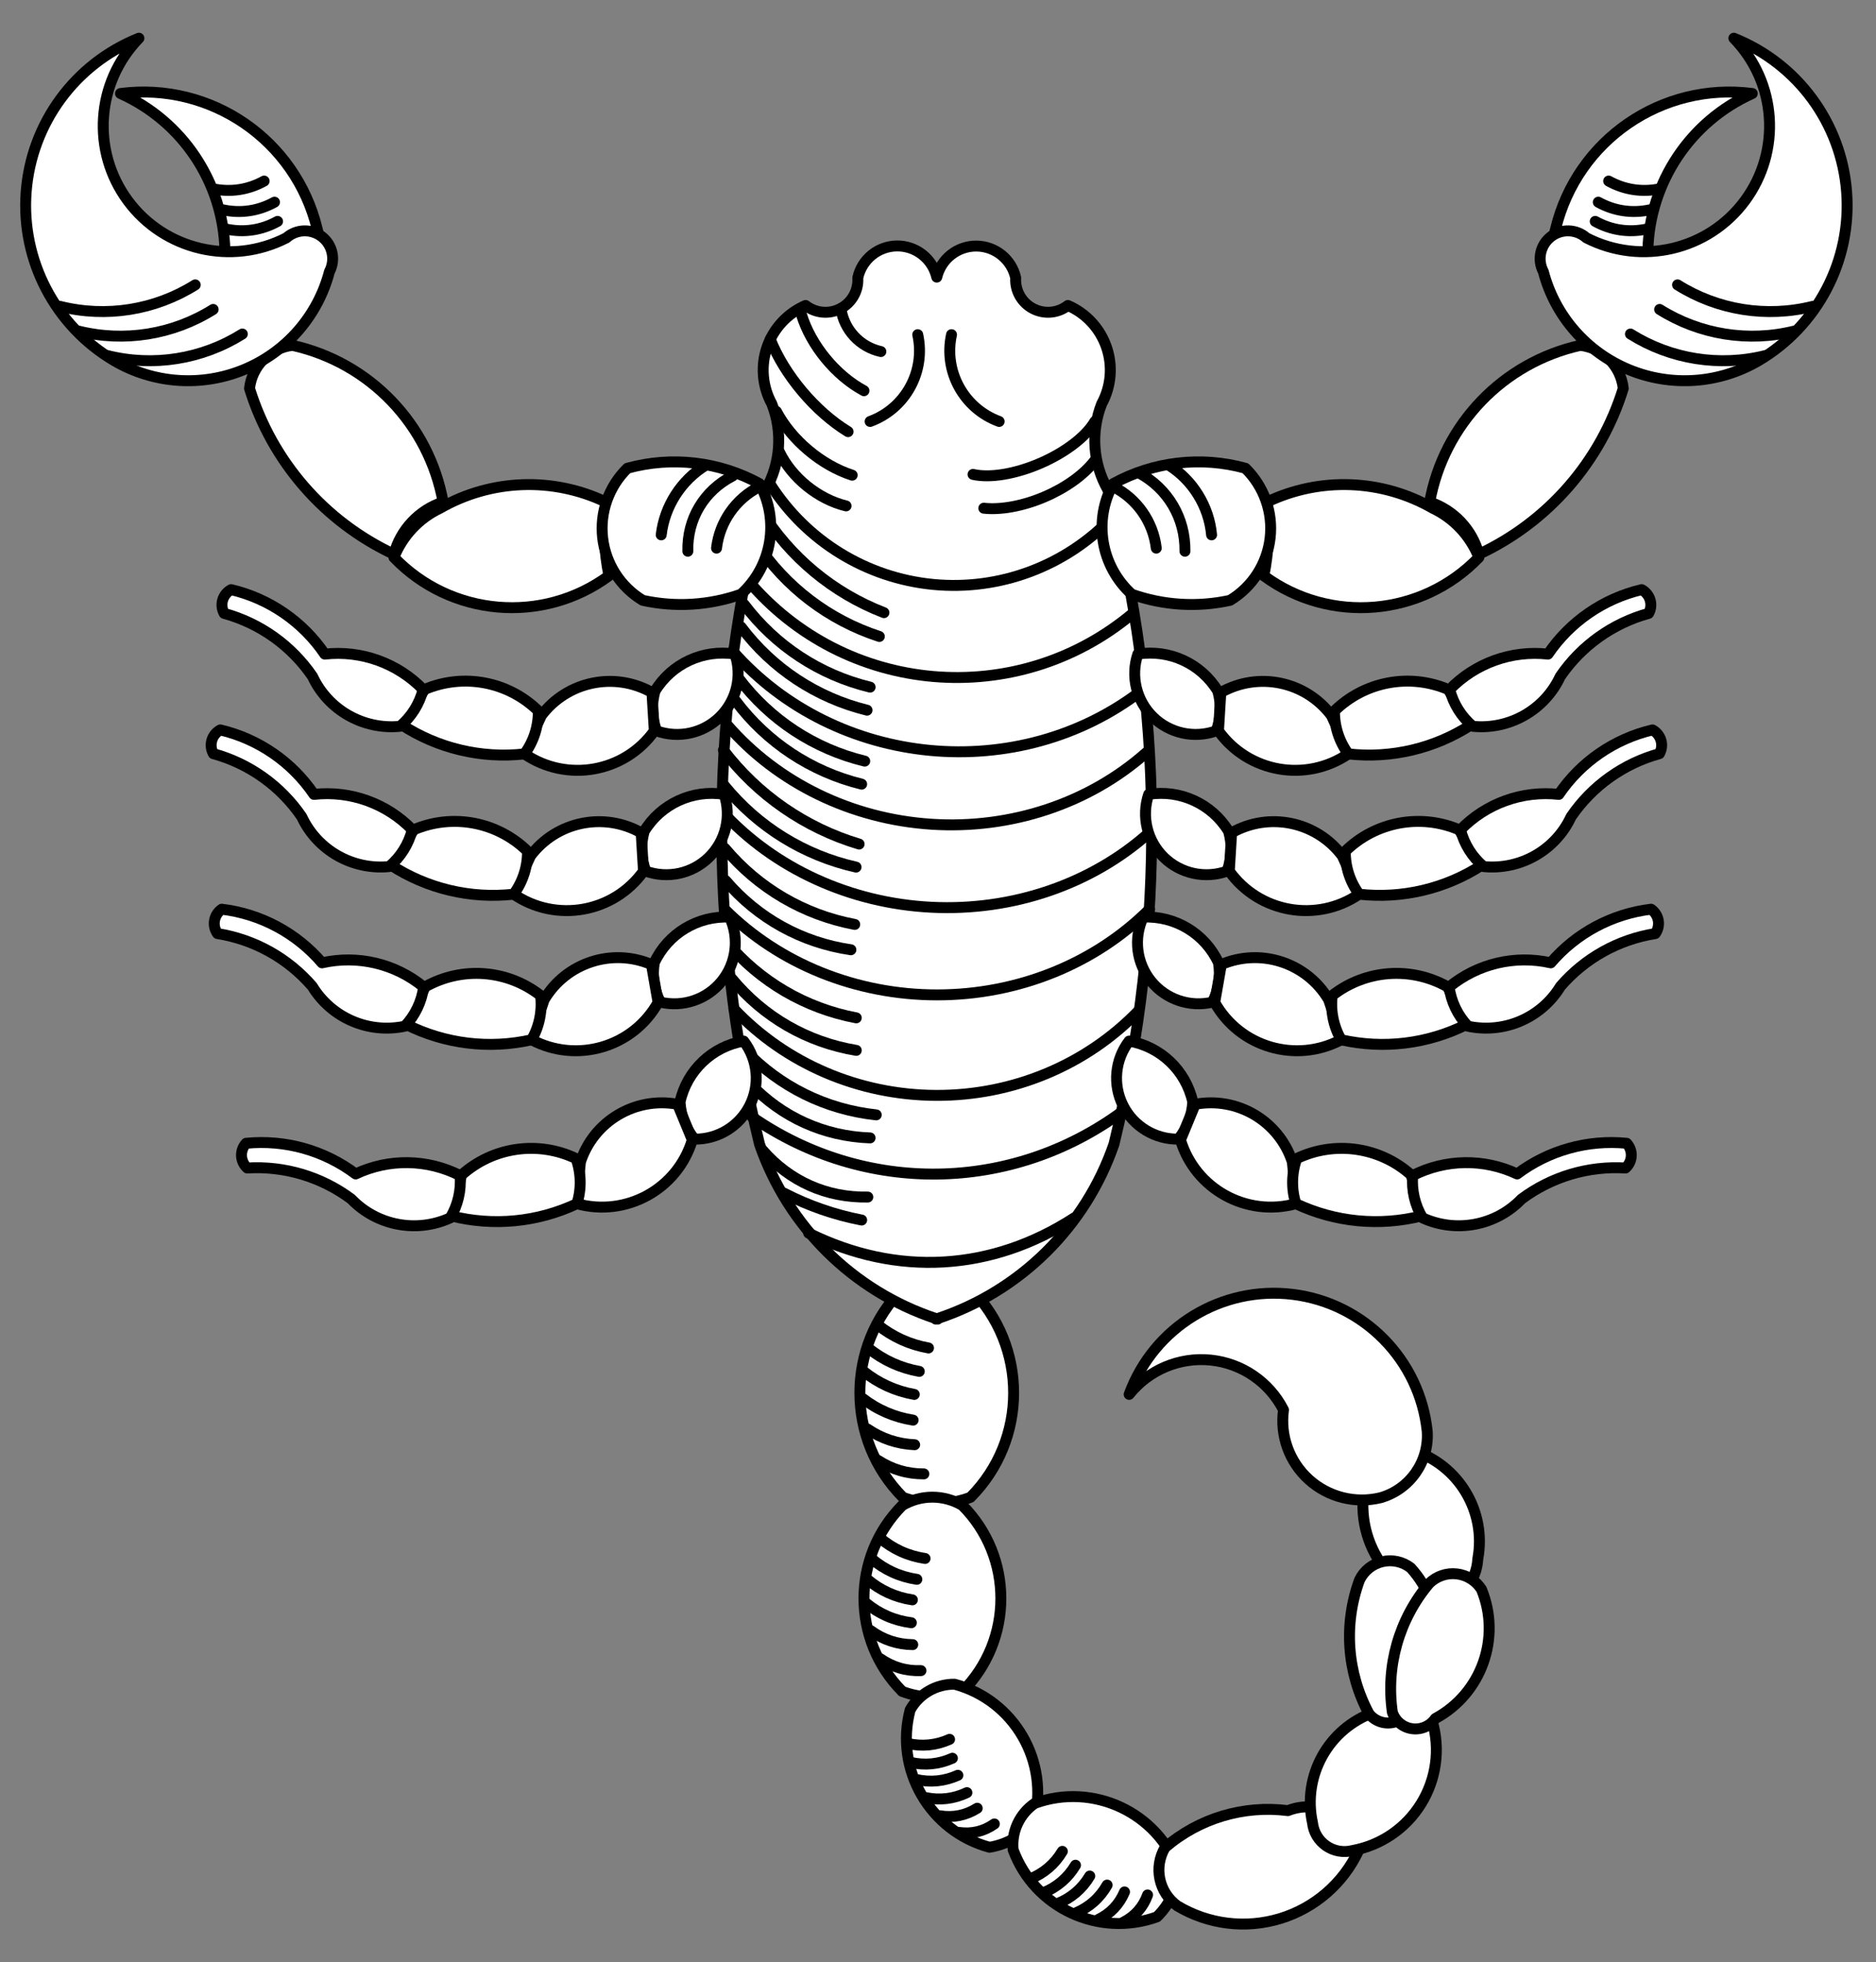 <?xml version="1.0" encoding="UTF-8" standalone="no"?>
<!DOCTYPE svg PUBLIC "-//W3C//DTD SVG 1.1//EN" "http://www.w3.org/Graphics/SVG/1.1/DTD/svg11.dtd">
<svg xmlns:xl="http://www.w3.org/1999/xlink" xmlns="http://www.w3.org/2000/svg" xmlns:dc="http://purl.org/dc/elements/1.1/" version="1.1" viewBox="36 85.5 292.5 306" width="292.5" height="306">
  <rect x="36" y="85.5" width="292.5" height="306" fill="#808080" stroke="none"/>
  <defs>
    <clipPath id="artboard_clip_path">
      <path d="M 36 85.5 L 328.5 85.5 L 328.5 391.5 L 248.727 391.5 L 36 391.5 Z"/>
    </clipPath>
  </defs>
  <g id="Scorpion_(2)" stroke="none" stroke-opacity="1" fill-opacity="1" stroke-dasharray="none" fill="none">
    <title>Scorpion (2)</title>
    <g id="Scorpion_(2)_Layer_2" clip-path="url(#artboard_clip_path)">
      <title>Layer 2</title>
      <g id="Group_697">
        <g id="Graphic_838">
          <title>path24</title>
          <path d="M 187.316 286.418 C 196.284 295.424 196.284 309.985 187.316 318.991 C 183.92 320.279 180.169 320.279 176.773 318.991 C 167.832 309.974 167.832 295.435 176.773 286.418 C 180.022 284.485 184.067 284.485 187.316 286.418 Z" fill="#FFFFFF"/>
          <path d="M 187.316 286.418 C 196.284 295.424 196.284 309.985 187.316 318.991 C 183.92 320.279 180.169 320.279 176.773 318.991 C 167.832 309.974 167.832 295.435 176.773 286.418 C 180.022 284.485 184.067 284.485 187.316 286.418 Z" stroke="black" stroke-linecap="round" stroke-linejoin="round" stroke-width="1.703"/>
        </g>
        <g id="Graphic_837">
          <title>path32</title>
          <path d="M 172.862 292.108 C 175.17 293.964 177.853 295.184 180.769 295.702" stroke="black" stroke-linecap="round" stroke-linejoin="round" stroke-width="1.703"/>
        </g>
        <g id="Graphic_836">
          <title>path37</title>
          <path d="M 171.425 295.76 C 173.732 297.617 176.416 298.836 179.332 299.355" stroke="black" stroke-linecap="round" stroke-linejoin="round" stroke-width="1.703"/>
        </g>
        <g id="Graphic_835">
          <title>path42</title>
          <path d="M 170.646 299.353 C 172.954 301.209 175.638 302.429 178.554 302.947" stroke="black" stroke-linecap="round" stroke-linejoin="round" stroke-width="1.703"/>
        </g>
        <g id="Graphic_834">
          <title>path47</title>
          <path d="M 170.467 303.544 C 172.787 305.346 175.469 306.504 178.371 306.957" stroke="black" stroke-linecap="round" stroke-linejoin="round" stroke-width="1.703"/>
        </g>
        <g id="Graphic_833">
          <title>path52</title>
          <path d="M 171.245 308.335 C 173.447 309.843 175.947 310.676 178.613 310.791" stroke="black" stroke-linecap="round" stroke-linejoin="round" stroke-width="1.703"/>
        </g>
        <g id="Graphic_832">
          <title>path57</title>
          <path d="M 172.923 313.245 C 175.069 314.641 177.486 315.352 180.047 315.34" stroke="black" stroke-linecap="round" stroke-linejoin="round" stroke-width="1.703"/>
        </g>
        <g id="Graphic_831">
          <title>path65</title>
          <path d="M 186.061 320.258 C 194.047 328.278 194.047 341.244 186.061 349.263 C 183.038 350.41 179.7 350.41 176.677 349.263 C 168.715 341.234 168.715 328.287 176.677 320.258 C 179.569 318.539 183.169 318.539 186.061 320.258 Z" fill="#FFFFFF"/>
          <path d="M 186.061 320.258 C 194.047 328.278 194.047 341.244 186.061 349.263 C 183.038 350.41 179.7 350.41 176.677 349.263 C 168.715 341.234 168.715 328.287 176.677 320.258 C 179.569 318.539 183.169 318.539 186.061 320.258 Z" stroke="black" stroke-linecap="round" stroke-linejoin="round" stroke-width="1.703"/>
        </g>
        <g id="Graphic_830">
          <title>path73</title>
          <path d="M 173.192 325.328 C 175.214 327.054 177.603 328.14 180.232 328.528" stroke="black" stroke-linecap="round" stroke-linejoin="round" stroke-width="1.703"/>
        </g>
        <g id="Graphic_829">
          <title>path78</title>
          <path d="M 171.912 328.581 C 173.934 330.306 176.323 331.392 178.952 331.781" stroke="black" stroke-linecap="round" stroke-linejoin="round" stroke-width="1.703"/>
        </g>
        <g id="Graphic_828">
          <title>path83</title>
          <path d="M 171.219 331.78 C 173.241 333.505 175.629 334.591 178.258 334.98" stroke="black" stroke-linecap="round" stroke-linejoin="round" stroke-width="1.703"/>
        </g>
        <g id="Graphic_827">
          <title>path88</title>
          <path d="M 171.06 335.512 C 173.093 337.19 175.481 338.221 178.096 338.551" stroke="black" stroke-linecap="round" stroke-linejoin="round" stroke-width="1.703"/>
        </g>
        <g id="Graphic_826">
          <title>path93</title>
          <path d="M 171.753 339.778 C 173.688 341.197 175.914 341.939 178.313 341.965" stroke="black" stroke-linecap="round" stroke-linejoin="round" stroke-width="1.703"/>
        </g>
        <g id="Graphic_825">
          <title>path98</title>
          <path d="M 173.246 344.15 C 175.136 345.472 177.29 346.105 179.594 346.017" stroke="black" stroke-linecap="round" stroke-linejoin="round" stroke-width="1.703"/>
        </g>
        <g id="Graphic_824">
          <title>path106</title>
          <path d="M 184.84 348.137 C 194.158 350.656 199.687 360.233 197.209 369.561 C 195.465 371.698 192.999 373.122 190.276 373.564 C 180.972 371.028 175.451 361.466 177.907 352.14 C 179.31 349.636 181.97 348.101 184.84 348.137 Z" fill="#FFFFFF"/>
          <path d="M 184.84 348.137 C 194.158 350.656 199.687 360.233 197.209 369.561 C 195.465 371.698 192.999 373.122 190.276 373.564 C 180.972 371.028 175.451 361.466 177.907 352.14 C 179.31 349.636 181.97 348.101 184.84 348.137 Z" stroke="black" stroke-linecap="round" stroke-linejoin="round" stroke-width="1.703"/>
        </g>
        <g id="Graphic_823">
          <title>path114</title>
          <path d="M 177.494 357.371 C 179.732 357.89 181.958 357.673 184.054 356.733" stroke="black" stroke-linecap="round" stroke-linejoin="round" stroke-width="1.703"/>
        </g>
        <g id="Graphic_822">
          <title>path119</title>
          <path d="M 177.936 360.319 C 180.174 360.838 182.4 360.621 184.496 359.68" stroke="black" stroke-linecap="round" stroke-linejoin="round" stroke-width="1.703"/>
        </g>
        <g id="Graphic_821">
          <title>path124</title>
          <path d="M 178.788 362.978 C 181.026 363.497 183.252 363.28 185.348 362.339" stroke="black" stroke-linecap="round" stroke-linejoin="round" stroke-width="1.703"/>
        </g>
        <g id="Graphic_820">
          <title>path129</title>
          <path d="M 180.262 365.802 C 182.493 366.282 184.697 366.025 186.758 365.046" stroke="black" stroke-linecap="round" stroke-linejoin="round" stroke-width="1.703"/>
        </g>
        <g id="Graphic_819">
          <title>path134</title>
          <path d="M 182.593 368.658 C 184.647 368.986 186.606 368.585 188.366 367.476" stroke="black" stroke-linecap="round" stroke-linejoin="round" stroke-width="1.703"/>
        </g>
        <g id="Graphic_818">
          <title>path139</title>
          <path d="M 185.56 371.251 C 187.543 371.525 189.402 371.075 191.04 369.924" stroke="black" stroke-linecap="round" stroke-linejoin="round" stroke-width="1.703"/>
        </g>
        <g id="Graphic_817">
          <title>path147</title>
          <path d="M 197.351 366.708 C 206.428 363.426 216.451 368.1 219.771 377.163 C 219.568 379.914 218.365 382.494 216.388 384.418 C 207.312 387.678 197.305 383.012 193.968 373.963 C 193.681 371.108 194.979 368.324 197.351 366.708 Z" fill="#FFFFFF"/>
          <path d="M 197.351 366.708 C 206.428 363.426 216.451 368.1 219.771 377.163 C 219.568 379.914 218.365 382.494 216.388 384.418 C 207.312 387.678 197.305 383.012 193.968 373.963 C 193.681 371.108 194.979 368.324 197.351 366.708 Z" stroke="black" stroke-linecap="round" stroke-linejoin="round" stroke-width="1.703"/>
        </g>
        <g id="Graphic_816">
          <title>path155</title>
          <path d="M 196.629 378.485 C 198.76 377.627 200.46 376.173 201.637 374.2" stroke="black" stroke-linecap="round" stroke-linejoin="round" stroke-width="1.703"/>
        </g>
        <g id="Graphic_815">
          <title>path160</title>
          <path d="M 198.683 380.646 C 200.814 379.788 202.513 378.334 203.69 376.361" stroke="black" stroke-linecap="round" stroke-linejoin="round" stroke-width="1.703"/>
        </g>
        <g id="Graphic_814">
          <title>path165</title>
          <path d="M 200.905 382.336 C 203.036 381.478 204.736 380.023 205.913 378.05" stroke="black" stroke-linecap="round" stroke-linejoin="round" stroke-width="1.703"/>
        </g>
        <g id="Graphic_813">
          <title>path170</title>
          <path d="M 203.733 383.804 C 205.835 382.918 207.494 381.443 208.62 379.458" stroke="black" stroke-linecap="round" stroke-linejoin="round" stroke-width="1.703"/>
        </g>
        <g id="Graphic_812">
          <title>path175</title>
          <path d="M 207.28 384.806 C 209.151 383.897 210.526 382.445 211.332 380.527" stroke="black" stroke-linecap="round" stroke-linejoin="round" stroke-width="1.703"/>
        </g>
        <g id="Graphic_811">
          <title>path180</title>
          <path d="M 211.198 385.228 C 212.98 384.316 214.244 382.88 214.926 380.999" stroke="black" stroke-linecap="round" stroke-linejoin="round" stroke-width="1.703"/>
        </g>
        <g id="Graphic_810">
          <title>path185</title>
          <path d="M 217.654 373.599 C 222.937 369.053 229.902 366.964 236.814 367.851 C 239.098 366.93 241.676 367.1 243.819 368.311 C 245.963 369.523 247.437 371.645 247.825 374.076 C 245.44 379.178 241.003 383.03 235.617 384.675 C 230.23 386.319 224.398 385.602 219.57 382.702 C 216.668 380.624 215.836 376.672 217.654 373.599 Z" fill="#FFFFFF"/>
          <path d="M 217.654 373.599 C 222.937 369.053 229.902 366.964 236.814 367.851 C 239.098 366.93 241.676 367.1 243.819 368.311 C 245.963 369.523 247.437 371.645 247.825 374.076 C 245.44 379.178 241.003 383.03 235.617 384.675 C 230.23 386.319 224.398 385.602 219.57 382.702 C 216.668 380.624 215.836 376.672 217.654 373.599 Z" stroke="black" stroke-linecap="round" stroke-linejoin="round" stroke-width="1.703"/>
        </g>
        <g id="Graphic_809">
          <title>path190</title>
          <path d="M 246.869 374.076 C 251.304 373.266 255.188 370.617 257.562 366.784 C 259.936 362.952 260.577 358.294 259.327 353.962 C 256.924 351.563 253.25 350.982 250.224 352.523 C 243.136 355.03 239.028 362.425 240.644 369.767 C 240.803 371.211 241.581 372.514 242.774 373.34 C 243.968 374.167 245.462 374.435 246.869 374.076 Z" fill="#FFFFFF"/>
          <path d="M 246.869 374.076 C 251.304 373.266 255.188 370.617 257.562 366.784 C 259.936 362.952 260.577 358.294 259.327 353.962 C 256.924 351.563 253.25 350.982 250.224 352.523 C 243.136 355.03 239.028 362.425 240.644 369.767 C 240.803 371.211 241.581 372.514 242.774 373.34 C 243.968 374.167 245.462 374.435 246.869 374.076 Z" stroke="black" stroke-linecap="round" stroke-linejoin="round" stroke-width="1.703"/>
        </g>
        <g id="Graphic_808">
          <title>path195</title>
          <path d="M 249.426 314.912 C 247.91 319.158 248.262 323.846 250.394 327.819 C 252.526 331.791 256.24 334.675 260.616 335.758 C 263.895 334.877 266.235 331.985 266.414 328.594 C 267.787 321.203 263.436 313.947 256.27 311.675 C 254.94 311.092 253.423 311.113 252.11 311.734 C 250.798 312.355 249.818 313.514 249.426 314.912 Z" fill="#FFFFFF"/>
          <path d="M 249.426 314.912 C 247.91 319.158 248.262 323.846 250.394 327.819 C 252.526 331.791 256.24 334.675 260.616 335.758 C 263.895 334.877 266.235 331.985 266.414 328.594 C 267.787 321.203 263.436 313.947 256.27 311.675 C 254.94 311.092 253.423 311.113 252.11 311.734 C 250.798 312.355 249.818 313.514 249.426 314.912 Z" stroke="black" stroke-linecap="round" stroke-linejoin="round" stroke-width="1.703"/>
        </g>
        <g id="Graphic_807">
          <title>path203</title>
          <path d="M 256.085 351.36 C 261.508 345.251 261.453 336.036 255.957 329.993 C 254.697 329.017 253.064 328.664 251.513 329.031 C 249.963 329.398 248.661 330.447 247.973 331.884 C 245.456 338.731 245.995 346.327 249.451 352.751 C 250.342 353.877 251.793 354.402 253.198 354.108 C 254.603 353.813 255.721 352.749 256.085 351.36 Z" fill="#FFFFFF"/>
          <path d="M 256.085 351.36 C 261.508 345.251 261.453 336.036 255.957 329.993 C 254.697 329.017 253.064 328.664 251.513 329.031 C 249.963 329.398 248.661 330.447 247.973 331.884 C 245.456 338.731 245.995 346.327 249.451 352.751 C 250.342 353.877 251.793 354.402 253.198 354.108 C 254.603 353.813 255.721 352.749 256.085 351.36 Z" stroke="black" stroke-linecap="round" stroke-linejoin="round" stroke-width="1.703"/>
        </g>
        <g id="Graphic_806">
          <title>path208</title>
          <path d="M 259.805 353.479 C 266.99 349.593 270.09 340.915 266.993 333.356 C 266.142 332.009 264.728 331.118 263.146 330.933 C 261.563 330.748 259.981 331.288 258.843 332.403 C 254.137 337.976 252.044 345.299 253.095 352.517 C 253.547 353.88 254.731 354.87 256.152 355.073 C 257.574 355.277 258.988 354.66 259.805 353.479 Z" fill="#FFFFFF"/>
          <path d="M 259.805 353.479 C 266.99 349.593 270.09 340.915 266.993 333.356 C 266.142 332.009 264.728 331.118 263.146 330.933 C 261.563 330.748 259.981 331.288 258.843 332.403 C 254.137 337.976 252.044 345.299 253.095 352.517 C 253.547 353.88 254.731 354.87 256.152 355.073 C 257.574 355.277 258.988 354.66 259.805 353.479 Z" stroke="black" stroke-linecap="round" stroke-linejoin="round" stroke-width="1.703"/>
        </g>
        <g id="Graphic_805">
          <title>path213</title>
          <path d="M 212.055 302.939 C 215.103 299.115 219.884 297.1 224.749 297.59 C 229.615 298.08 233.899 301.007 236.123 305.362 C 235.558 309.411 237.036 313.477 240.068 316.219 C 243.101 318.96 247.294 320.022 251.266 319.053 C 255.826 317.739 258.851 313.419 258.526 308.684 C 257.355 297.564 248.67 288.72 237.573 287.348 C 226.476 285.976 215.898 292.439 212.055 302.939 Z" fill="#FFFFFF"/>
          <path d="M 212.055 302.939 C 215.103 299.115 219.884 297.1 224.749 297.59 C 229.615 298.08 233.899 301.007 236.123 305.362 C 235.558 309.411 237.036 313.477 240.068 316.219 C 243.101 318.96 247.294 320.022 251.266 319.053 C 255.826 317.739 258.851 313.419 258.526 308.684 C 257.355 297.564 248.67 288.72 237.573 287.348 C 226.476 285.976 215.898 292.439 212.055 302.939 Z" stroke="black" stroke-linecap="round" stroke-linejoin="round" stroke-width="1.703"/>
        </g>
        <g id="Graphic_804">
          <title>path218</title>
          <path d="M 182.059 291.162 L 182.204 291.204 L 182.204 291.111 C 195.108 286.824 205.273 276.762 209.692 263.903 C 217.843 230.341 217.512 195.278 208.73 161.876 C 206.4 157.779 206.05 152.848 207.776 148.463 C 209.252 145.756 209.522 142.553 208.519 139.637 C 207.517 136.721 205.334 134.362 202.505 133.135 C 200.936 134.354 198.799 134.54 197.043 133.61 C 195.287 132.681 194.238 130.809 194.364 128.826 C 193.731 125.953 191.197 123.898 188.256 123.871 C 185.314 123.845 182.743 125.854 182.059 128.715 C 181.381 125.845 178.807 123.826 175.858 123.853 C 172.909 123.879 170.371 125.944 169.745 128.826 C 169.871 130.809 168.822 132.681 167.067 133.61 C 165.311 134.54 163.173 134.354 161.604 133.135 C 158.775 134.362 156.592 136.721 155.59 139.637 C 154.587 142.553 154.857 145.756 156.333 148.463 C 158.059 152.848 157.709 157.779 155.379 161.876 C 146.597 195.278 146.266 230.341 154.417 263.903 C 158.836 276.762 169.001 286.824 181.906 291.111 L 181.906 291.204 Z" fill="#FFFFFF"/>
          <path d="M 182.059 291.162 L 182.204 291.204 L 182.204 291.111 C 195.108 286.824 205.273 276.762 209.692 263.903 C 217.843 230.341 217.512 195.278 208.73 161.876 C 206.4 157.779 206.05 152.848 207.776 148.463 C 209.252 145.756 209.522 142.553 208.519 139.637 C 207.517 136.721 205.334 134.362 202.505 133.135 C 200.936 134.354 198.799 134.54 197.043 133.61 C 195.287 132.681 194.238 130.809 194.364 128.826 C 193.731 125.953 191.197 123.898 188.256 123.871 C 185.314 123.845 182.743 125.854 182.059 128.715 C 181.381 125.845 178.807 123.826 175.858 123.853 C 172.909 123.879 170.371 125.944 169.745 128.826 C 169.871 130.809 168.822 132.681 167.067 133.61 C 165.311 134.54 163.173 134.354 161.604 133.135 C 158.775 134.362 156.592 136.721 155.59 139.637 C 154.587 142.553 154.857 145.756 156.333 148.463 C 158.059 152.848 157.709 157.779 155.379 161.876 C 146.597 195.278 146.266 230.341 154.417 263.903 C 158.836 276.762 169.001 286.824 181.906 291.111 L 181.906 291.204 Z" stroke="black" stroke-linecap="round" stroke-linejoin="round" stroke-width="1.703"/>
        </g>
        <g id="Graphic_803">
          <title>path226</title>
          <path d="M 167.114 133.614 C 167.594 136.927 170.074 139.598 173.343 140.322" stroke="black" stroke-linecap="round" stroke-linejoin="round" stroke-width="1.703"/>
        </g>
        <g id="Graphic_802">
          <title>path231</title>
          <path d="M 160.967 134.572 C 162.428 139.348 166.307 144.068 170.708 146.429" stroke="black" stroke-linecap="round" stroke-linejoin="round" stroke-width="1.703"/>
        </g>
        <g id="Graphic_801">
          <title>path236</title>
          <path d="M 156.097 138.404 C 158.294 143.965 163.125 149.701 168.231 152.812" stroke="black" stroke-linecap="round" stroke-linejoin="round" stroke-width="1.703"/>
        </g>
        <g id="Graphic_800">
          <title>path241</title>
          <path d="M 157.055 149.661 C 159.386 154.107 164.09 158.063 168.87 159.599" stroke="black" stroke-linecap="round" stroke-linejoin="round" stroke-width="1.703"/>
        </g>
        <g id="Graphic_799">
          <title>path246</title>
          <path d="M 157.534 156.008 C 159.463 160.011 163.596 163.35 167.915 164.392" stroke="black" stroke-linecap="round" stroke-linejoin="round" stroke-width="1.703"/>
        </g>
        <g id="Graphic_798">
          <title>path251</title>
          <path d="M 179.092 137.688 C 180.346 143.421 177.175 149.201 171.666 151.223" stroke="black" stroke-linecap="round" stroke-linejoin="round" stroke-width="1.703"/>
        </g>
        <g id="Graphic_797">
          <title>path256</title>
          <path d="M 156.098 161.033 C 161.739 169.882 171.094 175.631 181.485 176.636 C 191.876 177.64 202.158 173.788 209.389 166.182" stroke="black" stroke-linecap="round" stroke-linejoin="round" stroke-width="1.703"/>
        </g>
        <g id="Graphic_796">
          <title>path261</title>
          <path d="M 206.714 151.217 C 205.353 153.561 202.139 156.032 198.247 157.725 C 194.355 159.417 190.356 160.083 187.714 159.479" stroke="black" stroke-linecap="round" stroke-linejoin="round" stroke-width="1.703"/>
        </g>
        <g id="Graphic_795">
          <title>path266</title>
          <path d="M 206.634 157.406 C 204.982 159.548 202.135 161.586 198.829 162.995 C 195.522 164.403 192.08 165.043 189.39 164.75" stroke="black" stroke-linecap="round" stroke-linejoin="round" stroke-width="1.703"/>
        </g>
        <g id="Graphic_794">
          <title>path271</title>
          <path d="M 154.66 165.109 C 159.136 172.368 165.866 177.962 173.821 181.037" stroke="black" stroke-linecap="round" stroke-linejoin="round" stroke-width="1.703"/>
        </g>
        <g id="Graphic_793">
          <title>path276</title>
          <path d="M 153.941 170.179 C 158.51 177.072 165.241 182.189 173.104 184.751" stroke="black" stroke-linecap="round" stroke-linejoin="round" stroke-width="1.703"/>
        </g>
        <g id="Graphic_792">
          <title>path281</title>
          <path d="M 152.505 175.885 C 167.683 193.97 194.526 196.323 212.618 181.154" stroke="black" stroke-linecap="round" stroke-linejoin="round" stroke-width="1.703"/>
        </g>
        <g id="Graphic_791">
          <title>path286</title>
          <path d="M 152.026 179.759 C 156.904 186.216 163.802 190.745 171.666 192.653" stroke="black" stroke-linecap="round" stroke-linejoin="round" stroke-width="1.703"/>
        </g>
        <g id="Graphic_790">
          <title>path291</title>
          <path d="M 151.547 183.272 C 156.418 189.75 163.316 194.306 171.186 196.245" stroke="black" stroke-linecap="round" stroke-linejoin="round" stroke-width="1.703"/>
        </g>
        <g id="Graphic_789">
          <title>path296</title>
          <path d="M 150.23 187.021 C 166.337 205.317 194.873 208.026 214.135 193.089" stroke="black" stroke-linecap="round" stroke-linejoin="round" stroke-width="1.703"/>
        </g>
        <g id="Graphic_788">
          <title>path301</title>
          <path d="M 151.187 191.295 C 156.065 197.752 162.963 202.281 170.827 204.189" stroke="black" stroke-linecap="round" stroke-linejoin="round" stroke-width="1.703"/>
        </g>
        <g id="Graphic_787">
          <title>path306</title>
          <path d="M 150.708 194.808 C 155.579 201.286 162.477 205.843 170.347 207.781" stroke="black" stroke-linecap="round" stroke-linejoin="round" stroke-width="1.703"/>
        </g>
        <g id="Graphic_786">
          <title>path311</title>
          <path d="M 149.392 198.56 C 157.236 207.606 168.78 213.218 181.211 214.03 C 193.642 214.842 205.818 210.779 214.773 202.831" stroke="black" stroke-linecap="round" stroke-linejoin="round" stroke-width="1.703"/>
        </g>
        <g id="Graphic_785">
          <title>path316</title>
          <path d="M 148.792 202.472 C 154.107 209.461 161.537 214.607 169.949 217.123" stroke="black" stroke-linecap="round" stroke-linejoin="round" stroke-width="1.703"/>
        </g>
        <g id="Graphic_784">
          <title>path321</title>
          <path d="M 148.912 207.981 C 154.149 214.425 161.37 218.898 169.472 220.716" stroke="black" stroke-linecap="round" stroke-linejoin="round" stroke-width="1.703"/>
        </g>
        <g id="Graphic_783">
          <title>path326</title>
          <path d="M 148.513 211.972 C 156.665 220.903 168.532 226.347 181.221 226.977 C 193.911 227.607 206.258 223.365 215.254 215.285" stroke="black" stroke-linecap="round" stroke-linejoin="round" stroke-width="1.703"/>
        </g>
        <g id="Graphic_782">
          <title>path331</title>
          <path d="M 149.032 217.801 C 154.221 223.993 161.328 228.156 169.268 229.655" stroke="black" stroke-linecap="round" stroke-linejoin="round" stroke-width="1.703"/>
        </g>
        <g id="Graphic_781">
          <title>path336</title>
          <path d="M 149.152 222.83 C 154.168 228.707 161.023 232.491 168.668 233.606" stroke="black" stroke-linecap="round" stroke-linejoin="round" stroke-width="1.703"/>
        </g>
        <g id="Graphic_780">
          <title>path341</title>
          <path d="M 148.993 227.301 C 157.51 235.811 169.533 240.653 182.131 240.645 C 194.729 240.637 206.746 235.782 215.254 227.261" stroke="black" stroke-linecap="round" stroke-linejoin="round" stroke-width="1.703"/>
        </g>
        <g id="Graphic_779">
          <title>path346</title>
          <path d="M 149.271 232.371 C 154.461 238.563 161.568 242.726 169.507 244.225" stroke="black" stroke-linecap="round" stroke-linejoin="round" stroke-width="1.703"/>
        </g>
        <g id="Graphic_778">
          <title>path351</title>
          <path d="M 150.109 238.119 C 155.044 244.101 161.857 248.026 169.508 249.295" stroke="black" stroke-linecap="round" stroke-linejoin="round" stroke-width="1.703"/>
        </g>
        <g id="Graphic_777">
          <title>path356</title>
          <path d="M 150.43 242.828 C 158.51 251.377 169.948 256.27 181.955 256.315 C 193.963 256.361 205.437 251.555 213.582 243.068" stroke="black" stroke-linecap="round" stroke-linejoin="round" stroke-width="1.703"/>
        </g>
        <g id="Graphic_776">
          <title>path361</title>
          <path d="M 184.357 137.686 C 183.103 143.42 186.274 149.199 191.784 151.222" stroke="black" stroke-linecap="round" stroke-linejoin="round" stroke-width="1.703"/>
        </g>
        <g id="Graphic_775">
          <title>path366</title>
          <path d="M 152.146 249.256 C 157.585 254.971 164.776 258.517 172.621 259.354" stroke="black" stroke-linecap="round" stroke-linejoin="round" stroke-width="1.703"/>
        </g>
        <g id="Graphic_774">
          <title>path371</title>
          <path d="M 152.984 254.525 C 157.925 259.736 164.485 262.693 171.662 262.946" stroke="black" stroke-linecap="round" stroke-linejoin="round" stroke-width="1.703"/>
        </g>
        <g id="Graphic_773">
          <title>path376</title>
          <path d="M 153.304 259.713 C 170.898 271.848 193.706 271.516 210.941 258.874" stroke="black" stroke-linecap="round" stroke-linejoin="round" stroke-width="1.703"/>
        </g>
        <g id="Graphic_772">
          <title>path381</title>
          <path d="M 154.899 264.863 C 159.115 269.718 164.877 272.284 171.306 272.169" stroke="black" stroke-linecap="round" stroke-linejoin="round" stroke-width="1.703"/>
        </g>
        <g id="Graphic_771">
          <title>path386</title>
          <path d="M 158.255 271.565 C 162.08 273.538 166.122 274.939 170.348 275.755" stroke="black" stroke-linecap="round" stroke-linejoin="round" stroke-width="1.703"/>
        </g>
        <g id="Graphic_770">
          <title>path391</title>
          <path d="M 162.085 277.793 C 175.849 284.619 190.636 283.764 203.522 275.398" stroke="black" stroke-linecap="round" stroke-linejoin="round" stroke-width="1.703"/>
        </g>
        <g id="Graphic_769">
          <title>path405</title>
          <path d="M 138.371 199.474 C 141.8 200.7 145.628 199.86 148.228 197.312 C 150.829 194.764 151.747 190.954 150.591 187.501 C 145.657 186.71 140.734 188.981 138.133 193.249 C 137.547 195.296 137.631 197.477 138.371 199.474 Z" fill="#FFFFFF"/>
          <path d="M 138.371 199.474 C 141.8 200.7 145.628 199.86 148.228 197.312 C 150.829 194.764 151.747 190.954 150.591 187.501 C 145.657 186.71 140.734 188.981 138.133 193.249 C 137.547 195.296 137.631 197.477 138.371 199.474 Z" stroke="black" stroke-linecap="round" stroke-linejoin="round" stroke-width="1.703"/>
        </g>
        <g id="Graphic_768">
          <title>path410</title>
          <path d="M 137.652 193.486 C 131.817 190.187 124.44 191.724 120.408 197.08 C 119.486 199.056 118.609 201.052 117.777 203.067 C 124.377 207.572 133.367 205.979 138.019 199.482 Z" fill="#FFFFFF"/>
          <path d="M 137.652 193.486 C 131.817 190.187 124.44 191.724 120.408 197.08 C 119.486 199.056 118.609 201.052 117.777 203.067 C 124.377 207.572 133.367 205.979 138.019 199.482 Z" stroke="black" stroke-linecap="round" stroke-linejoin="round" stroke-width="1.703"/>
        </g>
        <g id="Graphic_767">
          <title>path415</title>
          <path d="M 119.931 196.365 C 115.247 191.765 108.252 190.441 102.21 193.01 L 98.616 198.52 C 104.283 202.209 111.056 203.817 117.777 203.067 C 119.202 201.126 119.958 198.774 119.931 196.365 Z" fill="#FFFFFF"/>
          <path d="M 119.931 196.365 C 115.247 191.765 108.252 190.441 102.21 193.01 L 98.616 198.52 C 104.283 202.209 111.056 203.817 117.777 203.067 C 119.202 201.126 119.958 198.774 119.931 196.365 Z" stroke="black" stroke-linecap="round" stroke-linejoin="round" stroke-width="1.703"/>
        </g>
        <g id="Graphic_766">
          <title>path420</title>
          <path d="M 101.968 193.014 C 97.985 188.906 92.326 186.872 86.639 187.504 C 83.203 182.44 77.991 178.851 72.035 177.447 C 71.395 177.79 70.92 178.376 70.717 179.072 C 70.513 179.769 70.598 180.518 70.953 181.151 C 76.561 182.696 81.44 186.178 84.723 190.979 C 87.159 196.208 92.633 199.329 98.374 198.762 C 100.142 197.267 101.398 195.258 101.968 193.014 Z" fill="#FFFFFF"/>
          <path d="M 101.968 193.014 C 97.985 188.906 92.326 186.872 86.639 187.504 C 83.203 182.44 77.991 178.851 72.035 177.447 C 71.395 177.79 70.92 178.376 70.717 179.072 C 70.513 179.769 70.598 180.518 70.953 181.151 C 76.561 182.696 81.44 186.178 84.723 190.979 C 87.159 196.208 92.633 199.329 98.374 198.762 C 100.142 197.267 101.398 195.258 101.968 193.014 Z" stroke="black" stroke-linecap="round" stroke-linejoin="round" stroke-width="1.703"/>
        </g>
        <g id="Graphic_765">
          <title>path428</title>
          <path d="M 130.468 163.791 C 122.213 159.841 112.545 160.201 104.606 164.753 C 101.329 166.309 98.761 169.047 97.419 172.417 C 106.286 181.662 120.636 182.89 130.945 175.287 C 130.172 171.505 130.011 167.624 130.468 163.791 Z" fill="#FFFFFF"/>
          <path d="M 130.468 163.791 C 122.213 159.841 112.545 160.201 104.606 164.753 C 101.329 166.309 98.761 169.047 97.419 172.417 C 106.286 181.662 120.636 182.89 130.945 175.287 C 130.172 171.505 130.011 167.624 130.468 163.791 Z" stroke="black" stroke-linecap="round" stroke-linejoin="round" stroke-width="1.703"/>
        </g>
        <g id="Graphic_764">
          <title>path433</title>
          <path d="M 105.085 163.79 C 102.891 151.663 93.638 142.034 81.607 139.359 C 78.083 139.761 75.303 142.544 74.905 146.069 C 78.429 157.478 86.606 166.87 97.421 171.931 C 98.441 168.1 101.322 165.04 105.085 163.79 Z" fill="#FFFFFF"/>
          <path d="M 105.085 163.79 C 102.891 151.663 93.638 142.034 81.607 139.359 C 78.083 139.761 75.303 142.544 74.905 146.069 C 78.429 157.478 86.606 166.87 97.421 171.931 C 98.441 168.1 101.322 165.04 105.085 163.79 Z" stroke="black" stroke-linecap="round" stroke-linejoin="round" stroke-width="1.703"/>
        </g>
        <g id="Graphic_763">
          <title>path441</title>
          <path d="M 151.545 178.164 C 156.379 173.775 157.57 166.642 154.424 160.92 C 148.13 157.473 140.742 156.611 133.824 158.518 C 130.923 161.355 129.499 165.375 129.967 169.405 C 130.436 173.435 132.743 177.022 136.217 179.118 C 141.315 180.238 146.625 179.907 151.545 178.164 Z" fill="#FFFFFF"/>
          <path d="M 151.545 178.164 C 156.379 173.775 157.57 166.642 154.424 160.92 C 148.13 157.473 140.742 156.611 133.824 158.518 C 130.923 161.355 129.499 165.375 129.967 169.405 C 130.436 173.435 132.743 177.022 136.217 179.118 C 141.315 180.238 146.625 179.907 151.545 178.164 Z" stroke="black" stroke-linecap="round" stroke-linejoin="round" stroke-width="1.703"/>
        </g>
        <g id="Graphic_762">
          <title>path449</title>
          <path d="M 154.423 161.398 C 150.722 163.263 148.204 166.861 147.718 170.977" stroke="black" stroke-linecap="round" stroke-linejoin="round" stroke-width="1.703"/>
        </g>
        <g id="Graphic_761">
          <title>path454</title>
          <path d="M 150.232 159.72 C 145.757 162.017 143.131 166.428 143.246 171.457" stroke="black" stroke-linecap="round" stroke-linejoin="round" stroke-width="1.703"/>
        </g>
        <g id="Graphic_760">
          <title>path459</title>
          <path d="M 146.04 158.046 C 142.216 160.378 139.607 164.458 139.093 168.907" stroke="black" stroke-linecap="round" stroke-linejoin="round" stroke-width="1.703"/>
        </g>
        <g id="Graphic_759">
          <title>path470</title>
          <path d="M 85.443 121.157 C 82.098 107.34 68.886 98.257 54.787 100.081 C 64.457 104.42 70.786 113.917 71.069 124.513 C 71.534 127.218 73.461 129.443 76.072 130.291 C 78.683 131.139 81.549 130.47 83.515 128.554 C 85.481 126.638 86.224 123.79 85.443 121.157 Z" fill="#FFFFFF"/>
          <path d="M 85.443 121.157 C 82.098 107.34 68.886 98.257 54.787 100.081 C 64.457 104.42 70.786 113.917 71.069 124.513 C 71.534 127.218 73.461 129.443 76.072 130.291 C 78.683 131.139 81.549 130.47 83.515 128.554 C 85.481 126.638 86.224 123.79 85.443 121.157 Z" stroke="black" stroke-linecap="round" stroke-linejoin="round" stroke-width="1.703"/>
        </g>
        <g id="Group_757">
          <title>shape103-243</title>
          <g id="Graphic_758">
            <title>path478</title>
            <path d="M 69.157 114.932 C 71.931 115.522 74.703 115.108 77.184 113.734" stroke="black" stroke-linecap="round" stroke-linejoin="round" stroke-width="1.703"/>
          </g>
        </g>
        <g id="Group_755">
          <title>shape104-246</title>
          <g id="Graphic_756">
            <title>path483</title>
            <path d="M 70.774 118.225 C 73.548 118.815 76.319 118.401 78.8 117.027" stroke="black" stroke-linecap="round" stroke-linejoin="round" stroke-width="1.703"/>
          </g>
        </g>
        <g id="Group_753">
          <title>shape105-249</title>
          <g id="Graphic_754">
            <title>path488</title>
            <path d="M 71.253 121.219 C 74.027 121.809 76.798 121.395 79.279 120.021" stroke="black" stroke-linecap="round" stroke-linejoin="round" stroke-width="1.703"/>
          </g>
        </g>
        <g id="Graphic_752">
          <title>path496</title>
          <path d="M 57.66 91.459 C 50.956 98.34 50.224 109.065 55.931 116.793 C 61.638 124.521 72.104 126.976 80.652 122.592 C 82.221 121.201 84.56 121.13 86.209 122.426 C 87.858 123.721 88.344 126.01 87.363 127.864 C 85.558 134.758 80.63 140.411 74.045 143.138 C 67.461 145.865 59.979 145.352 53.828 141.753 C 44.599 136.311 39.267 126.095 40.081 115.412 C 40.895 104.729 47.713 95.439 57.66 91.459 Z" fill="#FFFFFF"/>
          <path d="M 57.66 91.459 C 50.956 98.34 50.224 109.065 55.931 116.793 C 61.638 124.521 72.104 126.976 80.652 122.592 C 82.221 121.201 84.56 121.13 86.209 122.426 C 87.858 123.721 88.344 126.01 87.363 127.864 C 85.558 134.758 80.63 140.411 74.045 143.138 C 67.461 145.865 59.979 145.352 53.828 141.753 C 44.599 136.311 39.267 126.095 40.081 115.412 C 40.895 104.729 47.713 95.439 57.66 91.459 Z" stroke="black" stroke-linecap="round" stroke-linejoin="round" stroke-width="1.703"/>
        </g>
        <g id="Group_750">
          <title>shape109-256</title>
          <g id="Graphic_751">
            <title>path504</title>
            <path d="M 48.16 137.107 C 55.349 138.907 62.96 137.696 69.235 133.754" stroke="black" stroke-linecap="round" stroke-linejoin="round" stroke-width="1.703"/>
          </g>
        </g>
        <g id="Group_748">
          <title>shape110-259</title>
          <g id="Graphic_749">
            <title>path509</title>
            <path d="M 52.711 140.939 C 59.899 142.739 67.511 141.528 73.786 137.587" stroke="black" stroke-linecap="round" stroke-linejoin="round" stroke-width="1.703"/>
          </g>
        </g>
        <g id="Group_746">
          <title>shape111-262</title>
          <g id="Graphic_747">
            <title>path514</title>
            <path d="M 45.366 133.275 C 52.554 135.075 60.166 133.864 66.441 129.922" stroke="black" stroke-linecap="round" stroke-linejoin="round" stroke-width="1.703"/>
          </g>
        </g>
        <g id="Graphic_745">
          <title>path522</title>
          <path d="M 136.685 221.349 C 140.113 222.575 143.941 221.735 146.542 219.187 C 149.143 216.639 150.06 212.829 148.905 209.376 C 143.97 208.585 139.047 210.856 136.446 215.124 C 135.861 217.171 135.944 219.352 136.685 221.349 Z" fill="#FFFFFF"/>
          <path d="M 136.685 221.349 C 140.113 222.575 143.941 221.735 146.542 219.187 C 149.143 216.639 150.06 212.829 148.905 209.376 C 143.97 208.585 139.047 210.856 136.446 215.124 C 135.861 217.171 135.944 219.352 136.685 221.349 Z" stroke="black" stroke-linecap="round" stroke-linejoin="round" stroke-width="1.703"/>
        </g>
        <g id="Graphic_744">
          <title>path527</title>
          <path d="M 135.966 215.361 C 130.131 212.062 122.753 213.599 118.722 218.955 C 117.8 220.931 116.923 222.927 116.09 224.942 C 122.691 229.447 131.681 227.854 136.332 221.356 Z" fill="#FFFFFF"/>
          <path d="M 135.966 215.361 C 130.131 212.062 122.753 213.599 118.722 218.955 C 117.8 220.931 116.923 222.927 116.09 224.942 C 122.691 229.447 131.681 227.854 136.332 221.356 Z" stroke="black" stroke-linecap="round" stroke-linejoin="round" stroke-width="1.703"/>
        </g>
        <g id="Graphic_743">
          <title>path532</title>
          <path d="M 118.245 218.24 C 113.56 213.64 106.565 212.316 100.523 214.885 L 96.93 220.395 C 102.597 224.084 109.369 225.692 116.09 224.942 C 117.515 223.001 118.271 220.649 118.245 218.24 Z" fill="#FFFFFF"/>
          <path d="M 118.245 218.24 C 113.56 213.64 106.565 212.316 100.523 214.885 L 96.93 220.395 C 102.597 224.084 109.369 225.692 116.09 224.942 C 117.515 223.001 118.271 220.649 118.245 218.24 Z" stroke="black" stroke-linecap="round" stroke-linejoin="round" stroke-width="1.703"/>
        </g>
        <g id="Graphic_742">
          <title>path537</title>
          <path d="M 100.281 214.889 C 96.298 210.781 90.639 208.747 84.953 209.379 C 81.517 204.315 76.305 200.726 70.348 199.322 C 69.709 199.665 69.233 200.251 69.03 200.947 C 68.827 201.644 68.912 202.393 69.267 203.026 C 74.874 204.571 79.753 208.053 83.037 212.854 C 85.473 218.083 90.946 221.204 96.687 220.637 C 98.455 219.142 99.711 217.133 100.281 214.889 Z" fill="#FFFFFF"/>
          <path d="M 100.281 214.889 C 96.298 210.781 90.639 208.747 84.953 209.379 C 81.517 204.315 76.305 200.726 70.348 199.322 C 69.709 199.665 69.233 200.251 69.03 200.947 C 68.827 201.644 68.912 202.393 69.267 203.026 C 74.874 204.571 79.753 208.053 83.037 212.854 C 85.473 218.083 90.946 221.204 96.687 220.637 C 98.455 219.142 99.711 217.133 100.281 214.889 Z" stroke="black" stroke-linecap="round" stroke-linejoin="round" stroke-width="1.703"/>
        </g>
        <g id="Graphic_741">
          <title>path545</title>
          <path d="M 138.954 241.776 C 142.498 242.613 146.208 241.352 148.509 238.529 C 150.81 235.707 151.297 231.819 149.763 228.516 C 144.771 228.28 140.132 231.086 138.023 235.617 C 137.669 237.717 137.996 239.875 138.954 241.776 Z" fill="#FFFFFF"/>
          <path d="M 138.954 241.776 C 142.498 242.613 146.208 241.352 148.509 238.529 C 150.81 235.707 151.297 231.819 149.763 228.516 C 144.771 228.28 140.132 231.086 138.023 235.617 C 137.669 237.717 137.996 239.875 138.954 241.776 Z" stroke="black" stroke-linecap="round" stroke-linejoin="round" stroke-width="1.703"/>
        </g>
        <g id="Graphic_740">
          <title>path550</title>
          <path d="M 137.572 235.906 C 131.405 233.278 124.246 235.628 120.836 241.4 C 120.14 243.466 119.491 245.547 118.888 247.642 C 125.95 251.384 134.706 248.799 138.605 241.823 Z" fill="#FFFFFF"/>
          <path d="M 137.572 235.906 C 131.405 233.278 124.246 235.628 120.836 241.4 C 120.14 243.466 119.491 245.547 118.888 247.642 C 125.95 251.384 134.706 248.799 138.605 241.823 Z" stroke="black" stroke-linecap="round" stroke-linejoin="round" stroke-width="1.703"/>
        </g>
        <g id="Graphic_739">
          <title>path555</title>
          <path d="M 120.282 240.743 C 115.114 236.693 108.016 236.157 102.298 239.384 L 99.341 245.26 C 105.384 248.295 112.293 249.137 118.888 247.643 C 120.088 245.555 120.577 243.133 120.282 240.743 Z" fill="#FFFFFF"/>
          <path d="M 120.282 240.743 C 115.114 236.693 108.016 236.157 102.298 239.384 L 99.341 245.26 C 105.384 248.295 112.293 249.137 118.888 247.643 C 120.088 245.555 120.577 243.133 120.282 240.743 Z" stroke="black" stroke-linecap="round" stroke-linejoin="round" stroke-width="1.703"/>
        </g>
        <g id="Graphic_738">
          <title>path560</title>
          <path d="M 102.057 239.415 C 97.641 235.777 91.791 234.386 86.21 235.648 C 82.231 230.999 76.651 228.013 70.576 227.281 C 69.978 227.693 69.571 228.328 69.447 229.043 C 69.322 229.758 69.491 230.494 69.914 231.083 C 75.659 231.993 80.895 234.909 84.693 239.314 C 87.697 244.24 93.484 246.731 99.127 245.527 C 100.717 243.845 101.741 241.708 102.057 239.415 Z" fill="#FFFFFF"/>
          <path d="M 102.057 239.415 C 97.641 235.777 91.791 234.386 86.21 235.648 C 82.231 230.999 76.651 228.013 70.576 227.281 C 69.978 227.693 69.571 228.328 69.447 229.043 C 69.322 229.758 69.491 230.494 69.914 231.083 C 75.659 231.993 80.895 234.909 84.693 239.314 C 87.697 244.24 93.484 246.731 99.127 245.527 C 100.717 243.845 101.741 241.708 102.057 239.415 Z" stroke="black" stroke-linecap="round" stroke-linejoin="round" stroke-width="1.703"/>
        </g>
        <g id="Graphic_737">
          <title>path568</title>
          <path d="M 144.272 263.136 C 147.913 263.185 151.262 261.151 152.897 257.898 C 154.533 254.644 154.167 250.743 151.955 247.85 C 147.03 248.7 143.108 252.444 142.03 257.324 C 142.139 259.451 142.925 261.487 144.272 263.136 Z" fill="#FFFFFF"/>
          <path d="M 144.272 263.136 C 147.913 263.185 151.262 261.151 152.897 257.898 C 154.533 254.644 154.167 250.743 151.955 247.85 C 147.03 248.7 143.108 252.444 142.03 257.324 C 142.139 259.451 142.925 261.487 144.272 263.136 Z" stroke="black" stroke-linecap="round" stroke-linejoin="round" stroke-width="1.703"/>
        </g>
        <g id="Graphic_736">
          <title>path573</title>
          <path d="M 141.652 257.704 C 135.063 256.473 128.581 260.317 126.502 266.69 C 126.27 268.857 126.086 271.03 125.952 273.206 C 133.655 275.33 141.645 270.911 143.941 263.257 Z" fill="#FFFFFF"/>
          <path d="M 141.652 257.704 C 135.063 256.473 128.581 260.317 126.502 266.69 C 126.27 268.857 126.086 271.03 125.952 273.206 C 133.655 275.33 141.645 270.911 143.941 263.257 Z" stroke="black" stroke-linecap="round" stroke-linejoin="round" stroke-width="1.703"/>
        </g>
        <g id="Graphic_735">
          <title>path578</title>
          <path d="M 125.819 266.168 C 119.897 263.333 112.85 264.346 107.967 268.734 L 106.351 275.111 C 112.908 276.766 119.836 276.093 125.952 273.207 C 126.671 270.908 126.624 268.438 125.819 266.168 Z" fill="#FFFFFF"/>
          <path d="M 125.819 266.168 C 119.897 263.333 112.85 264.346 107.967 268.734 L 106.351 275.111 C 112.908 276.766 119.836 276.093 125.952 273.207 C 126.671 270.908 126.624 268.438 125.819 266.168 Z" stroke="black" stroke-linecap="round" stroke-linejoin="round" stroke-width="1.703"/>
        </g>
        <g id="Graphic_734">
          <title>path583</title>
          <path d="M 107.738 268.816 C 102.64 266.22 96.627 266.129 91.452 268.568 C 86.561 264.891 80.467 263.183 74.377 263.784 C 73.883 264.316 73.623 265.024 73.656 265.749 C 73.69 266.474 74.013 267.155 74.554 267.639 C 80.359 267.284 86.103 268.998 90.765 272.476 C 94.763 276.635 100.952 277.815 106.2 275.418 C 107.389 273.431 107.926 271.123 107.738 268.816 Z" fill="#FFFFFF"/>
          <path d="M 107.738 268.816 C 102.64 266.22 96.627 266.129 91.452 268.568 C 86.561 264.891 80.467 263.183 74.377 263.784 C 73.883 264.316 73.623 265.024 73.656 265.749 C 73.69 266.474 74.013 267.155 74.554 267.639 C 80.359 267.284 86.103 268.998 90.765 272.476 C 94.763 276.635 100.952 277.815 106.2 275.418 C 107.389 273.431 107.926 271.123 107.738 268.816 Z" stroke="black" stroke-linecap="round" stroke-linejoin="round" stroke-width="1.703"/>
        </g>
        <g id="Graphic_733">
          <title>path594</title>
          <path d="M 225.628 199.474 C 222.199 200.7 218.372 199.86 215.771 197.312 C 213.17 194.764 212.252 190.954 213.408 187.501 C 218.343 186.71 223.266 188.981 225.867 193.249 C 226.452 195.296 226.369 197.477 225.628 199.474 Z" fill="#FFFFFF"/>
          <path d="M 225.628 199.474 C 222.199 200.7 218.372 199.86 215.771 197.312 C 213.17 194.764 212.252 190.954 213.408 187.501 C 218.343 186.71 223.266 188.981 225.867 193.249 C 226.452 195.296 226.369 197.477 225.628 199.474 Z" stroke="black" stroke-linecap="round" stroke-linejoin="round" stroke-width="1.703"/>
        </g>
        <g id="Graphic_732">
          <title>path599</title>
          <path d="M 226.347 193.486 C 232.182 190.187 239.56 191.724 243.591 197.08 C 244.513 199.056 245.39 201.052 246.223 203.067 C 239.622 207.572 230.632 205.979 225.981 199.482 Z" fill="#FFFFFF"/>
          <path d="M 226.347 193.486 C 232.182 190.187 239.56 191.724 243.591 197.08 C 244.513 199.056 245.39 201.052 246.223 203.067 C 239.622 207.572 230.632 205.979 225.981 199.482 Z" stroke="black" stroke-linecap="round" stroke-linejoin="round" stroke-width="1.703"/>
        </g>
        <g id="Graphic_731">
          <title>path604</title>
          <path d="M 244.068 196.365 C 248.753 191.765 255.747 190.441 261.789 193.01 L 265.383 198.52 C 259.716 202.209 252.943 203.817 246.223 203.067 C 244.798 201.126 244.041 198.774 244.068 196.365 Z" fill="#FFFFFF"/>
          <path d="M 244.068 196.365 C 248.753 191.765 255.747 190.441 261.789 193.01 L 265.383 198.52 C 259.716 202.209 252.943 203.817 246.223 203.067 C 244.798 201.126 244.041 198.774 244.068 196.365 Z" stroke="black" stroke-linecap="round" stroke-linejoin="round" stroke-width="1.703"/>
        </g>
        <g id="Graphic_730">
          <title>path609</title>
          <path d="M 262.032 193.014 C 266.015 188.906 271.674 186.872 277.36 187.504 C 280.796 182.44 286.008 178.851 291.965 177.447 C 292.604 177.79 293.079 178.376 293.283 179.072 C 293.486 179.769 293.401 180.518 293.046 181.151 C 287.438 182.696 282.56 186.178 279.276 190.979 C 276.84 196.208 271.367 199.329 265.625 198.762 C 263.858 197.267 262.601 195.258 262.032 193.014 Z" fill="#FFFFFF"/>
          <path d="M 262.032 193.014 C 266.015 188.906 271.674 186.872 277.36 187.504 C 280.796 182.44 286.008 178.851 291.965 177.447 C 292.604 177.79 293.079 178.376 293.283 179.072 C 293.486 179.769 293.401 180.518 293.046 181.151 C 287.438 182.696 282.56 186.178 279.276 190.979 C 276.84 196.208 271.367 199.329 265.625 198.762 C 263.858 197.267 262.601 195.258 262.032 193.014 Z" stroke="black" stroke-linecap="round" stroke-linejoin="round" stroke-width="1.703"/>
        </g>
        <g id="Graphic_729">
          <title>path617</title>
          <path d="M 233.531 163.791 C 241.786 159.841 251.455 160.201 259.393 164.753 C 262.671 166.309 265.238 169.047 266.581 172.417 C 257.714 181.662 243.363 182.89 233.054 175.287 C 233.828 171.505 233.989 167.624 233.531 163.791 Z" fill="#FFFFFF"/>
          <path d="M 233.531 163.791 C 241.786 159.841 251.455 160.201 259.393 164.753 C 262.671 166.309 265.238 169.047 266.581 172.417 C 257.714 181.662 243.363 182.89 233.054 175.287 C 233.828 171.505 233.989 167.624 233.531 163.791 Z" stroke="black" stroke-linecap="round" stroke-linejoin="round" stroke-width="1.703"/>
        </g>
        <g id="Graphic_728">
          <title>path622</title>
          <path d="M 258.914 163.79 C 261.109 151.663 270.362 142.034 282.392 139.359 C 285.917 139.761 288.696 142.544 289.094 146.069 C 285.57 157.478 277.394 166.87 266.578 171.931 C 265.558 168.1 262.677 165.04 258.914 163.79 Z" fill="#FFFFFF"/>
          <path d="M 258.914 163.79 C 261.109 151.663 270.362 142.034 282.392 139.359 C 285.917 139.761 288.696 142.544 289.094 146.069 C 285.57 157.478 277.394 166.87 266.578 171.931 C 265.558 168.1 262.677 165.04 258.914 163.79 Z" stroke="black" stroke-linecap="round" stroke-linejoin="round" stroke-width="1.703"/>
        </g>
        <g id="Graphic_727">
          <title>path630</title>
          <path d="M 212.454 178.164 C 207.62 173.775 206.429 166.642 209.576 160.92 C 215.869 157.473 223.258 156.611 230.175 158.518 C 233.076 161.355 234.5 165.375 234.032 169.405 C 233.564 173.435 231.256 177.022 227.782 179.118 C 222.684 180.238 217.374 179.907 212.454 178.164 Z" fill="#FFFFFF"/>
          <path d="M 212.454 178.164 C 207.62 173.775 206.429 166.642 209.576 160.92 C 215.869 157.473 223.258 156.611 230.175 158.518 C 233.076 161.355 234.5 165.375 234.032 169.405 C 233.564 173.435 231.256 177.022 227.782 179.118 C 222.684 180.238 217.374 179.907 212.454 178.164 Z" stroke="black" stroke-linecap="round" stroke-linejoin="round" stroke-width="1.703"/>
        </g>
        <g id="Graphic_726">
          <title>path638</title>
          <path d="M 209.576 161.398 C 213.277 163.263 215.795 166.861 216.281 170.977" stroke="black" stroke-linecap="round" stroke-linejoin="round" stroke-width="1.703"/>
        </g>
        <g id="Graphic_725">
          <title>path643</title>
          <path d="M 213.577 159.241 C 218.12 161.701 220.818 166.293 220.755 171.459" stroke="black" stroke-linecap="round" stroke-linejoin="round" stroke-width="1.703"/>
        </g>
        <g id="Graphic_724">
          <title>path648</title>
          <path d="M 218.246 158.044 C 222 160.408 224.501 164.488 224.905 168.905" stroke="black" stroke-linecap="round" stroke-linejoin="round" stroke-width="1.703"/>
        </g>
        <g id="Graphic_723">
          <title>path659</title>
          <path d="M 278.556 121.157 C 281.902 107.34 295.113 98.257 309.213 100.081 C 299.542 104.42 293.213 113.917 292.93 124.513 C 292.465 127.218 290.538 129.443 287.927 130.291 C 285.316 131.139 282.45 130.47 280.484 128.554 C 278.518 126.638 277.775 123.79 278.556 121.157 Z" fill="#FFFFFF"/>
          <path d="M 278.556 121.157 C 281.902 107.34 295.113 98.257 309.213 100.081 C 299.542 104.42 293.213 113.917 292.93 124.513 C 292.465 127.218 290.538 129.443 287.927 130.291 C 285.316 131.139 282.45 130.47 280.484 128.554 C 278.518 126.638 277.775 123.79 278.556 121.157 Z" stroke="black" stroke-linecap="round" stroke-linejoin="round" stroke-width="1.703"/>
        </g>
        <g id="Group_721">
          <title>shape146-325</title>
          <g id="Graphic_722">
            <title>path667</title>
            <path d="M 294.842 114.932 C 292.068 115.522 289.297 115.108 286.816 113.734" stroke="black" stroke-linecap="round" stroke-linejoin="round" stroke-width="1.703"/>
          </g>
        </g>
        <g id="Group_719">
          <title>shape147-328</title>
          <g id="Graphic_720">
            <title>path672</title>
            <path d="M 293.226 118.225 C 290.452 118.815 287.68 118.401 285.199 117.027" stroke="black" stroke-linecap="round" stroke-linejoin="round" stroke-width="1.703"/>
          </g>
        </g>
        <g id="Group_717">
          <title>shape148-331</title>
          <g id="Graphic_718">
            <title>path677</title>
            <path d="M 292.747 121.219 C 289.973 121.809 287.201 121.395 284.72 120.021" stroke="black" stroke-linecap="round" stroke-linejoin="round" stroke-width="1.703"/>
          </g>
        </g>
        <g id="Graphic_716">
          <title>path685</title>
          <path d="M 306.339 91.459 C 313.044 98.34 313.776 109.065 308.068 116.793 C 302.361 124.521 291.895 126.976 283.347 122.592 C 281.779 121.201 279.439 121.13 277.79 122.426 C 276.141 123.721 275.656 126.01 276.636 127.864 C 278.441 134.758 283.369 140.411 289.954 143.138 C 296.539 145.865 304.02 145.352 310.171 141.753 C 319.401 136.311 324.732 126.095 323.918 115.412 C 323.104 104.729 316.286 95.439 306.339 91.459 Z" fill="#FFFFFF"/>
          <path d="M 306.339 91.459 C 313.044 98.34 313.776 109.065 308.068 116.793 C 302.361 124.521 291.895 126.976 283.347 122.592 C 281.779 121.201 279.439 121.13 277.79 122.426 C 276.141 123.721 275.656 126.01 276.636 127.864 C 278.441 134.758 283.369 140.411 289.954 143.138 C 296.539 145.865 304.02 145.352 310.171 141.753 C 319.401 136.311 324.732 126.095 323.918 115.412 C 323.104 104.729 316.286 95.439 306.339 91.459 Z" stroke="black" stroke-linecap="round" stroke-linejoin="round" stroke-width="1.703"/>
        </g>
        <g id="Group_714">
          <title>shape152-338</title>
          <g id="Graphic_715">
            <title>path693</title>
            <path d="M 315.839 137.107 C 308.651 138.907 301.039 137.696 294.764 133.754" stroke="black" stroke-linecap="round" stroke-linejoin="round" stroke-width="1.703"/>
          </g>
        </g>
        <g id="Group_712">
          <title>shape153-341</title>
          <g id="Graphic_713">
            <title>path698</title>
            <path d="M 311.289 140.939 C 304.1 142.739 296.488 141.528 290.213 137.587" stroke="black" stroke-linecap="round" stroke-linejoin="round" stroke-width="1.703"/>
          </g>
        </g>
        <g id="Group_710">
          <title>shape154-344</title>
          <g id="Graphic_711">
            <title>path703</title>
            <path d="M 318.634 133.275 C 311.445 135.075 303.833 133.864 297.558 129.922" stroke="black" stroke-linecap="round" stroke-linejoin="round" stroke-width="1.703"/>
          </g>
        </g>
        <g id="Graphic_709">
          <title>path711</title>
          <path d="M 227.315 221.349 C 223.886 222.575 220.058 221.735 217.457 219.187 C 214.856 216.639 213.939 212.829 215.095 209.376 C 220.029 208.585 224.952 210.856 227.553 215.124 C 228.139 217.171 228.055 219.352 227.315 221.349 Z" fill="#FFFFFF"/>
          <path d="M 227.315 221.349 C 223.886 222.575 220.058 221.735 217.457 219.187 C 214.856 216.639 213.939 212.829 215.095 209.376 C 220.029 208.585 224.952 210.856 227.553 215.124 C 228.139 217.171 228.055 219.352 227.315 221.349 Z" stroke="black" stroke-linecap="round" stroke-linejoin="round" stroke-width="1.703"/>
        </g>
        <g id="Graphic_708">
          <title>path716</title>
          <path d="M 228.033 215.361 C 233.869 212.062 241.246 213.599 245.278 218.955 C 246.199 220.931 247.077 222.927 247.909 224.942 C 241.309 229.447 232.319 227.854 227.667 221.356 Z" fill="#FFFFFF"/>
          <path d="M 228.033 215.361 C 233.869 212.062 241.246 213.599 245.278 218.955 C 246.199 220.931 247.077 222.927 247.909 224.942 C 241.309 229.447 232.319 227.854 227.667 221.356 Z" stroke="black" stroke-linecap="round" stroke-linejoin="round" stroke-width="1.703"/>
        </g>
        <g id="Graphic_707">
          <title>path721</title>
          <path d="M 245.755 218.24 C 250.439 213.64 257.434 212.316 263.476 214.885 L 267.069 220.395 C 261.402 224.084 254.63 225.692 247.909 224.942 C 246.484 223.001 245.728 220.649 245.755 218.24 Z" fill="#FFFFFF"/>
          <path d="M 245.755 218.24 C 250.439 213.64 257.434 212.316 263.476 214.885 L 267.069 220.395 C 261.402 224.084 254.63 225.692 247.909 224.942 C 246.484 223.001 245.728 220.649 245.755 218.24 Z" stroke="black" stroke-linecap="round" stroke-linejoin="round" stroke-width="1.703"/>
        </g>
        <g id="Graphic_706">
          <title>path726</title>
          <path d="M 263.718 214.889 C 267.701 210.781 273.36 208.747 279.047 209.379 C 282.483 204.315 287.695 200.726 293.651 199.322 C 294.291 199.665 294.766 200.251 294.969 200.947 C 295.173 201.644 295.087 202.393 294.733 203.026 C 289.125 204.571 284.246 208.053 280.963 212.854 C 278.527 218.083 273.053 221.204 267.312 220.637 C 265.544 219.142 264.288 217.133 263.718 214.889 Z" fill="#FFFFFF"/>
          <path d="M 263.718 214.889 C 267.701 210.781 273.36 208.747 279.047 209.379 C 282.483 204.315 287.695 200.726 293.651 199.322 C 294.291 199.665 294.766 200.251 294.969 200.947 C 295.173 201.644 295.087 202.393 294.733 203.026 C 289.125 204.571 284.246 208.053 280.963 212.854 C 278.527 218.083 273.053 221.204 267.312 220.637 C 265.544 219.142 264.288 217.133 263.718 214.889 Z" stroke="black" stroke-linecap="round" stroke-linejoin="round" stroke-width="1.703"/>
        </g>
        <g id="Graphic_705">
          <title>path734</title>
          <path d="M 225.045 241.776 C 221.501 242.613 217.791 241.352 215.49 238.529 C 213.19 235.707 212.703 231.819 214.236 228.516 C 219.228 228.28 223.867 231.086 225.976 235.617 C 226.33 237.717 226.004 239.875 225.045 241.776 Z" fill="#FFFFFF"/>
          <path d="M 225.045 241.776 C 221.501 242.613 217.791 241.352 215.49 238.529 C 213.19 235.707 212.703 231.819 214.236 228.516 C 219.228 228.28 223.867 231.086 225.976 235.617 C 226.33 237.717 226.004 239.875 225.045 241.776 Z" stroke="black" stroke-linecap="round" stroke-linejoin="round" stroke-width="1.703"/>
        </g>
        <g id="Graphic_704">
          <title>path739</title>
          <path d="M 226.427 235.906 C 232.594 233.278 239.754 235.628 243.163 241.4 C 243.859 243.466 244.508 245.547 245.111 247.642 C 238.05 251.384 229.293 248.799 225.395 241.823 Z" fill="#FFFFFF"/>
          <path d="M 226.427 235.906 C 232.594 233.278 239.754 235.628 243.163 241.4 C 243.859 243.466 244.508 245.547 245.111 247.642 C 238.05 251.384 229.293 248.799 225.395 241.823 Z" stroke="black" stroke-linecap="round" stroke-linejoin="round" stroke-width="1.703"/>
        </g>
        <g id="Graphic_703">
          <title>path744</title>
          <path d="M 243.717 240.743 C 248.885 236.693 255.984 236.157 261.702 239.384 L 264.659 245.26 C 258.616 248.295 251.706 249.137 245.111 247.643 C 243.911 245.555 243.422 243.133 243.717 240.743 Z" fill="#FFFFFF"/>
          <path d="M 243.717 240.743 C 248.885 236.693 255.984 236.157 261.702 239.384 L 264.659 245.26 C 258.616 248.295 251.706 249.137 245.111 247.643 C 243.911 245.555 243.422 243.133 243.717 240.743 Z" stroke="black" stroke-linecap="round" stroke-linejoin="round" stroke-width="1.703"/>
        </g>
        <g id="Graphic_702">
          <title>path749</title>
          <path d="M 261.942 239.415 C 266.358 235.777 272.208 234.386 277.789 235.648 C 281.768 230.999 287.348 228.013 293.424 227.281 C 294.021 227.693 294.428 228.328 294.552 229.043 C 294.677 229.758 294.509 230.494 294.085 231.083 C 288.341 231.993 283.104 234.909 279.306 239.314 C 276.302 244.24 270.515 246.731 264.873 245.527 C 263.283 243.845 262.258 241.708 261.942 239.415 Z" fill="#FFFFFF"/>
          <path d="M 261.942 239.415 C 266.358 235.777 272.208 234.386 277.789 235.648 C 281.768 230.999 287.348 228.013 293.424 227.281 C 294.021 227.693 294.428 228.328 294.552 229.043 C 294.677 229.758 294.509 230.494 294.085 231.083 C 288.341 231.993 283.104 234.909 279.306 239.314 C 276.302 244.24 270.515 246.731 264.873 245.527 C 263.283 243.845 262.258 241.708 261.942 239.415 Z" stroke="black" stroke-linecap="round" stroke-linejoin="round" stroke-width="1.703"/>
        </g>
        <g id="Graphic_701">
          <title>path757</title>
          <path d="M 219.727 263.136 C 216.087 263.185 212.737 261.151 211.102 257.898 C 209.467 254.644 209.833 250.743 212.044 247.85 C 216.969 248.7 220.891 252.444 221.969 257.324 C 221.86 259.451 221.075 261.487 219.727 263.136 Z" fill="#FFFFFF"/>
          <path d="M 219.727 263.136 C 216.087 263.185 212.737 261.151 211.102 257.898 C 209.467 254.644 209.833 250.743 212.044 247.85 C 216.969 248.7 220.891 252.444 221.969 257.324 C 221.86 259.451 221.075 261.487 219.727 263.136 Z" stroke="black" stroke-linecap="round" stroke-linejoin="round" stroke-width="1.703"/>
        </g>
        <g id="Graphic_700">
          <title>path762</title>
          <path d="M 222.347 257.704 C 228.936 256.473 235.418 260.317 237.497 266.69 C 237.729 268.857 237.913 271.03 238.048 273.206 C 230.344 275.33 222.355 270.911 220.058 263.257 Z" fill="#FFFFFF"/>
          <path d="M 222.347 257.704 C 228.936 256.473 235.418 260.317 237.497 266.69 C 237.729 268.857 237.913 271.03 238.048 273.206 C 230.344 275.33 222.355 270.911 220.058 263.257 Z" stroke="black" stroke-linecap="round" stroke-linejoin="round" stroke-width="1.703"/>
        </g>
        <g id="Graphic_699">
          <title>path767</title>
          <path d="M 238.18 266.168 C 244.102 263.333 251.149 264.346 256.033 268.734 L 257.648 275.111 C 251.091 276.766 244.163 276.093 238.048 273.207 C 237.328 270.908 237.375 268.438 238.18 266.168 Z" fill="#FFFFFF"/>
          <path d="M 238.18 266.168 C 244.102 263.333 251.149 264.346 256.033 268.734 L 257.648 275.111 C 251.091 276.766 244.163 276.093 238.048 273.207 C 237.328 270.908 237.375 268.438 238.18 266.168 Z" stroke="black" stroke-linecap="round" stroke-linejoin="round" stroke-width="1.703"/>
        </g>
        <g id="Graphic_698">
          <title>path772</title>
          <path d="M 256.261 268.816 C 261.36 266.22 267.372 266.129 272.547 268.568 C 277.439 264.891 283.532 263.183 289.622 263.784 C 290.116 264.316 290.376 265.024 290.343 265.749 C 290.31 266.474 289.986 267.155 289.445 267.639 C 283.64 267.284 277.896 268.998 273.235 272.476 C 269.236 276.635 263.047 277.815 257.799 275.418 C 256.611 273.431 256.073 271.123 256.261 268.816 Z" fill="#FFFFFF"/>
          <path d="M 256.261 268.816 C 261.36 266.22 267.372 266.129 272.547 268.568 C 277.439 264.891 283.532 263.183 289.622 263.784 C 290.116 264.316 290.376 265.024 290.343 265.749 C 290.31 266.474 289.986 267.155 289.445 267.639 C 283.64 267.284 277.896 268.998 273.235 272.476 C 269.236 276.635 263.047 277.815 257.799 275.418 C 256.611 273.431 256.073 271.123 256.261 268.816 Z" stroke="black" stroke-linecap="round" stroke-linejoin="round" stroke-width="1.703"/>
        </g>
      </g>
    </g>
  </g>
</svg>
